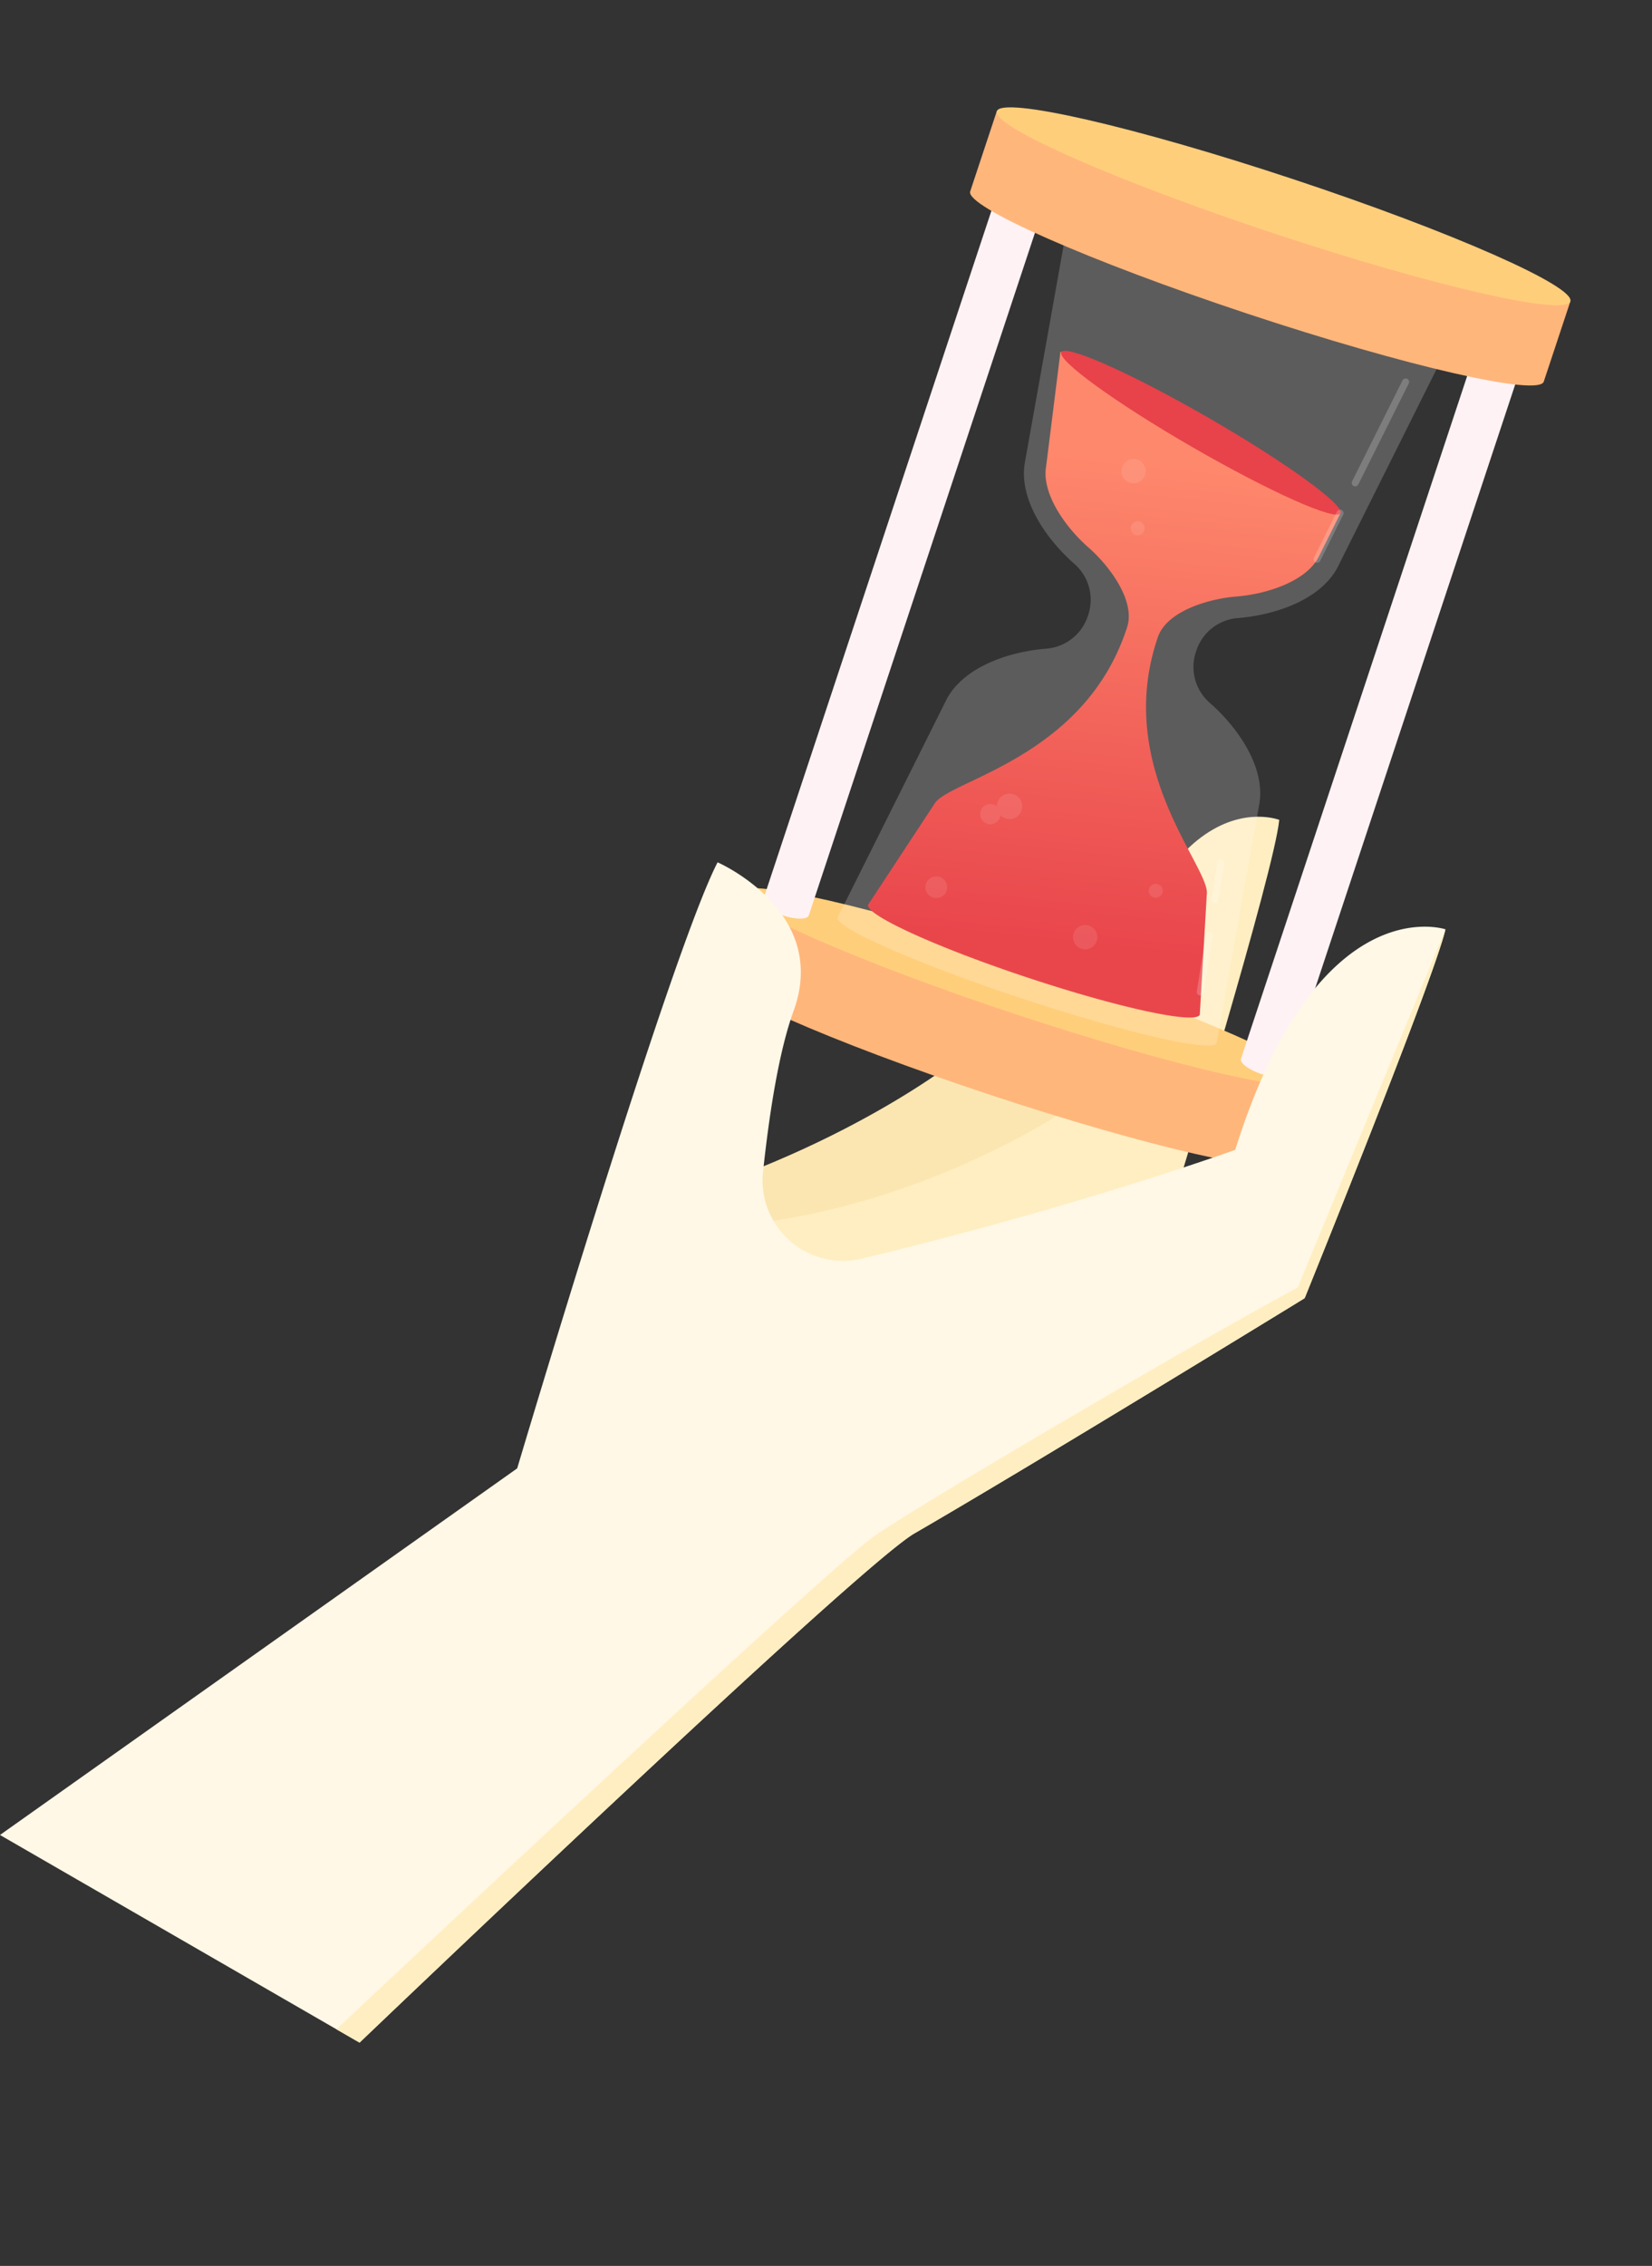 <svg xmlns="http://www.w3.org/2000/svg" xmlns:xlink="http://www.w3.org/1999/xlink" width="947.98" height="1299.819" viewBox="0 0 947.98 1299.819">
  <rect x="0" y="0" width="947.98" height="1299.819" fill="#333333" stroke="none"/>
  <defs>
    <linearGradient id="linear-gradient" x1="0.331" y1="0.069" x2="0.614" y2="0.887" gradientUnits="objectBoundingBox">
      <stop offset="0" stop-color="#fe886c"/>
      <stop offset="1" stop-color="#e9464c"/>
    </linearGradient>
  </defs>
  <g id="Hourglass" transform="translate(374.048 -162.317) rotate(30)">
    <path id="Path_298" data-name="Path 298" d="M454,359.424c-77.952-138.05-20.415-196.291-20.415-196.291,16.58,24.878,99.212,203.651,99.212,203.651S484.743,544.03,466.481,622.89L337.724,527.244C422.437,442.168,454,359.424,454,359.424Z" transform="translate(84.023 216.941)" fill="#fbe6b1"/>
    <path id="Path_299" data-name="Path 299" d="M493.953,348.944c-66.295-178.388,15.5-190.6,15.5-190.6,12.412,27.2,55.6,214.725,55.6,214.725S499.4,542.531,468.828,617.484L360.065,512.742C453.493,443.764,493.953,348.944,493.953,348.944Z" transform="translate(118.658 209.518)" fill="#ffeec1"/>
    <g id="Group_220" data-name="Group 220" transform="translate(284.454 23.198)">
      <path id="Path_300" data-name="Path 300" d="M331.1,323.353c1.844,8.931,79.355.479,173.129-18.877s168.3-42.289,166.455-51.218l-9.8-47.489L321.3,275.866Z" transform="translate(-225.893 259.841)" fill="#ffb67b"/>
      <path id="Path_301" data-name="Path 301" d="M321.32,278.03c1.844,8.931,79.358.479,173.132-18.877s168.3-42.289,166.453-51.22-79.355-.477-173.129,18.88S319.479,269.1,321.32,278.03Z" transform="translate(-225.913 257.678)" fill="#ffce7b"/>
      <path id="Path_302" data-name="Path 302" d="M421.648,311.389A27.279,27.279,0,0,0,433,283.44l-.224-1.084a27.277,27.277,0,0,0-21.5-21.167c-22.394-4.478-46.63-16.753-53.661-36.2l-47.28-130.8L534.7,47.877l8.37,138.828c1.245,20.647-16.151,41.514-34.942,54.492a27.284,27.284,0,0,0-11.359,27.949l.224,1.086a27.284,27.284,0,0,0,21.5,21.167c22.394,4.476,46.63,16.75,53.663,36.2l47.285,130.8c1.219,5.9-48.02,21.053-109.979,33.84s-113.169,18.375-114.388,12.474l-8.368-138.828C385.462,345.236,402.855,324.37,421.648,311.389Z" transform="translate(-242.892 15.062)" fill="#fff" opacity="0.2"/>
      <path id="Path_303" data-name="Path 303" d="M508.861,91.725l1.673,27.747c.923,15.322-14.21,32.917-29.619,43.556-13.2,9.122-30.451,27.3-27.237,42.87l.224,1.086c15.937,77.208,92.736,98.245,97.954,112.68l30.616,60.955a1.342,1.342,0,0,1,.283.564c1.219,5.9-41.751,19.757-95.973,30.95s-99.168,15.483-100.385,9.581a1.358,1.358,0,0,1,.036-.627l3.978-68.1c-.923-15.32,61.268-65.05,45.331-142.258l-.224-1.084c-3.213-15.57-26.248-25.437-41.986-28.581-18.362-3.67-39.226-13.833-44.444-28.27L323.35,91.771Z" transform="translate(-222.715 83.039)" fill="url(#linear-gradient)"/>
      <g id="Group_219" data-name="Group 219" transform="translate(164.265 206.268)" opacity="0.1">
        <path id="Path_304" data-name="Path 304" d="M348.3,111.045a6.966,6.966,0,1,0,6.967-6.967,6.966,6.966,0,0,0-6.967,6.967Z" transform="translate(-348.3 -104.078)" fill="#fff"/>
        <path id="Path_305" data-name="Path 305" d="M391.284,207.273a6.966,6.966,0,1,0,6.967-6.967,6.966,6.966,0,0,0-6.967,6.967Z" transform="translate(-281.662 45.104)" fill="#fff"/>
        <circle id="Ellipse_1" data-name="Ellipse 1" cx="4.017" cy="4.017" r="4.017" transform="translate(21.399 30.141)" fill="#fff"/>
        <circle id="Ellipse_2" data-name="Ellipse 2" cx="4.017" cy="4.017" r="4.017" transform="translate(134.342 205.047)" fill="#fff"/>
        <path id="Path_306" data-name="Path 306" d="M361.7,190.489A7.294,7.294,0,1,0,369,183.2a7.294,7.294,0,0,0-7.3,7.289Z" transform="translate(-327.521 18.577)" fill="#fff"/>
        <path id="Path_307" data-name="Path 307" d="M359.412,193.288a5.843,5.843,0,1,0,5.843-5.843,5.843,5.843,0,0,0-5.843,5.843Z" transform="translate(-331.073 25.165)" fill="#fff"/>
        <circle id="Ellipse_3" data-name="Ellipse 3" cx="6.229" cy="6.229" r="6.229" transform="translate(22.041 264.012)" fill="#fff"/>
      </g>
      <ellipse id="Ellipse_4" data-name="Ellipse 4" cx="92.447" cy="9.597" rx="92.447" ry="9.597" transform="translate(101.253 165.214)" fill="#e8424a"/>
      <path id="Path_308" data-name="Path 308" d="M490.626,467.294c.525,2.548,7.021,3.359,14.511,1.813s13.134-4.863,12.609-7.411l-86.5-419.047-27.12,5.6Z" transform="translate(-97.485 6.957)" fill="#fff2f4"/>
      <path id="Path_309" data-name="Path 309" d="M379.658,490.2c.525,2.545,7.023,3.359,14.511,1.811s13.134-4.863,12.609-7.411L320.28,65.555l-27.12,5.6Z" transform="translate(-269.518 42.468)" fill="#fff2f4"/>
      <path id="Path_310" data-name="Path 310" d="M293.7,142.175c1.844,8.931,79.358.479,173.129-18.877s168.3-42.286,166.455-51.218l-9.8-47.487L283.9,94.689Z" transform="translate(-283.87 -21.034)" fill="#ffb67b"/>
      <path id="Path_311" data-name="Path 311" d="M283.923,96.853c1.844,8.931,79.355.479,173.129-18.877s168.3-42.286,166.453-51.218-79.355-.479-173.129,18.877S282.079,87.922,283.923,96.853Z" transform="translate(-283.89 -23.198)" fill="#ffce7b"/>
      <line id="Line_1" data-name="Line 1" x2="1.78" y2="29.532" transform="translate(285.915 174.811)" fill="none" stroke="#fff" stroke-linecap="round" stroke-miterlimit="10" stroke-width="4" opacity="0.2"/>
      <line id="Line_2" data-name="Line 2" x2="3.896" y2="64.627" transform="translate(280.853 90.838)" fill="none" stroke="#fff" stroke-linecap="round" stroke-miterlimit="10" stroke-width="4" opacity="0.2"/>
      <line id="Line_3" data-name="Line 3" x2="11.83" y2="30.793" transform="translate(341.971 422.026)" fill="none" stroke="#fff" stroke-linecap="round" stroke-miterlimit="10" stroke-width="4" opacity="0.2"/>
      <line id="Line_4" data-name="Line 4" x2="7.685" y2="20.004" transform="translate(326.928 382.87)" fill="none" stroke="#fff" stroke-linecap="round" stroke-miterlimit="10" stroke-width="4" opacity="0.2"/>
    </g>
    <path id="Path_312" data-name="Path 312" d="M435.422,370.41s7.324,33.633,9.031,59.225S340.7,700.9,340.7,700.9H283.526Z" transform="translate(0 538.281)" fill="#c2514d" opacity="0.3"/>
    <g id="Group_221" data-name="Group 221" transform="translate(283.536 374.539)">
      <path id="Path_313" data-name="Path 313" d="M283.53,1025.61H521.766s110.828-379.4,129.7-412.189c39.308-68.279,121.917-220.394,126.25-228.412a1.48,1.48,0,0,0,.171-.306l.033-.036s-.033-.2-.066-.615c-1.706-12.009-27.332-195.108-35.727-223.018a.106.106,0,0,1-.033-.069s-75.751,15.116-41.22,169.857c0,0-60.975,72.543-154.433,161.26a46.142,46.142,0,0,1-73.908-14.81c-13.853-31.254-26.717-64.625-30.984-88.75-10.612-60.019-80.39-52-80.39-52C363.92,396.029,435.4,695.1,435.4,695.1Z" transform="translate(-283.53 -160.963)" fill="#fff8e6"/>
      <path id="Path_314" data-name="Path 314" d="M370.938,1025.61h15.32s110.828-379.4,129.7-412.189c39.308-68.279,121.917-220.394,126.25-228.412.033-.306.1-.648.138-.956-1.706-12.009-27.332-195.108-35.727-223.018a.106.106,0,0,1-.033-.069L635.93,381.291c-32.83,52.714-126.388,217.42-139.117,244.956C481.116,660.232,370.938,1025.61,370.938,1025.61Z" transform="translate(-148.022 -160.963)" fill="#ffeec1"/>
    </g>
  </g>
</svg>
